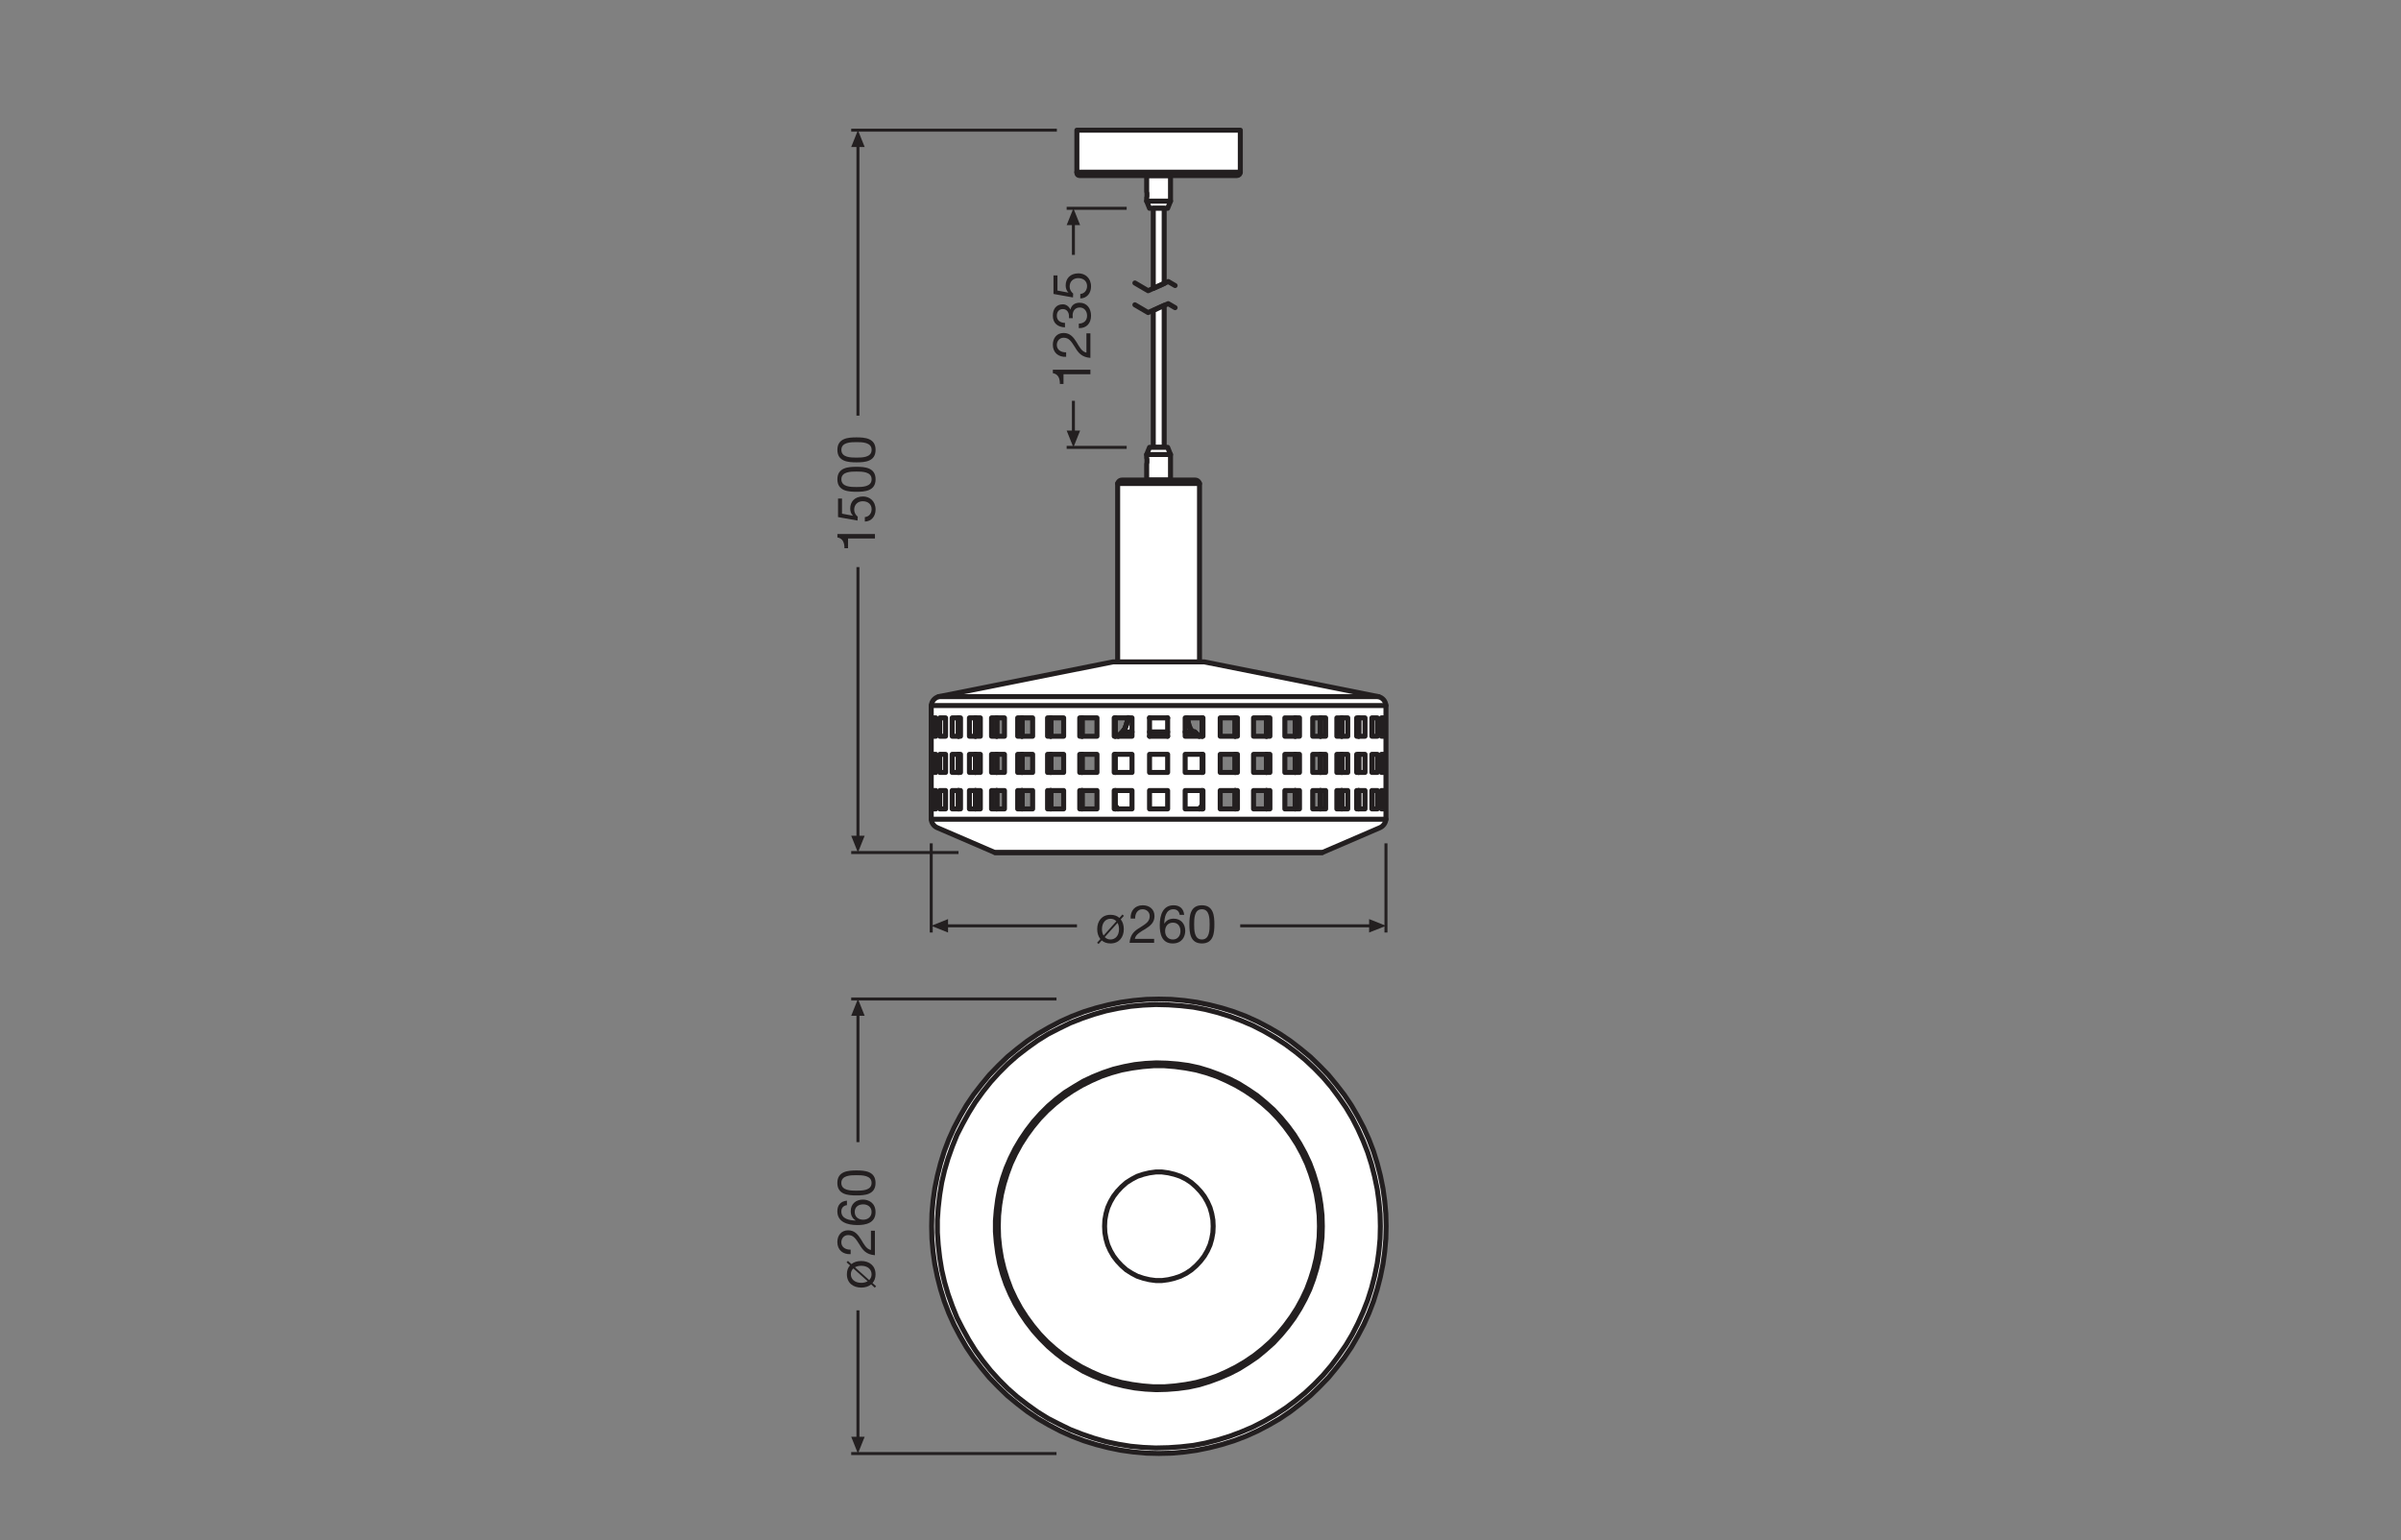 <?xml version="1.0" encoding="UTF-8" standalone="no"?>
<!-- Created with Inkscape (http://www.inkscape.org/) -->

<svg
   version="1.1"
   id="svg2"
   xml:space="preserve"
   width="453.543"
   height="291.024"
   viewBox="0 0 453.543 291.024"
   sodipodi:docname="PG_DAM_WORKFLOW-311445_DECOR_CLAY_WINDOWS_PENDANT_1XE27_mn_k_02.pdf"
   xmlns:inkscape="http://www.inkscape.org/namespaces/inkscape"
   xmlns:sodipodi="http://sodipodi.sourceforge.net/DTD/sodipodi-0.dtd"
   xmlns="http://www.w3.org/2000/svg"
   xmlns:svg="http://www.w3.org/2000/svg"><rect x="0" y="0" width="453.543" height="291.024" fill="#808080" stroke="none"/><defs
     id="defs6"><clipPath
       clipPathUnits="userSpaceOnUse"
       id="clipPath52"><path
         d="M 0,218.268 H 340.157 V 0 H 0 Z"
         id="path50" /></clipPath><clipPath
       clipPathUnits="userSpaceOnUse"
       id="clipPath388"><path
         d="M 0,218.268 H 340.157 V 0 H 0 Z"
         id="path386" /></clipPath></defs><sodipodi:namedview
     id="namedview4"
     pagecolor="#ffffff"
     bordercolor="#666666"
     borderopacity="1.0"
     inkscape:pageshadow="2"
     inkscape:pageopacity="0.0"
     inkscape:pagecheckerboard="0" /><g
     id="g8"
     inkscape:groupmode="layer"
     inkscape:label="PG_DAM_WORKFLOW-311445_DECOR_CLAY_WINDOWS_PENDANT_1XE27_mn_k_02"
     transform="matrix(1.333,0,0,-1.333,0,291.024)"><g
       id="g10"
       transform="translate(196.424,44.496)"><path
         d="m 0,0 -0.041,1.791 -0.163,1.832 -0.244,1.751 -0.366,1.791 -0.448,1.75 -0.529,1.71 -0.652,1.71 -0.732,1.628 -0.855,1.628 -0.896,1.547 -1.017,1.507 -1.1,1.424 -1.139,1.384 -1.262,1.303 -1.303,1.262 -1.384,1.14 -1.425,1.099 -1.506,1.018 -1.547,0.895 -1.628,0.855 -1.629,0.733 -1.71,0.651 -1.709,0.53 -1.751,0.447 -1.791,0.367 -1.75,0.244 -1.832,0.163 -1.792,0.041 -1.791,-0.041 -1.832,-0.163 -1.75,-0.244 -1.791,-0.367 -1.751,-0.447 -1.709,-0.53 -1.71,-0.651 -1.629,-0.733 -1.628,-0.855 -1.547,-0.895 -1.506,-1.018 -1.425,-1.099 -1.384,-1.14 -1.303,-1.262 -1.262,-1.303 -1.139,-1.384 -1.1,-1.424 -1.017,-1.507 -0.896,-1.547 -0.855,-1.628 -0.732,-1.628 -0.652,-1.71 -0.529,-1.71 -0.448,-1.75 L -63.953,5.374 -64.197,3.623 -64.36,1.791 -64.401,0 l 0.041,-1.791 0.163,-1.832 0.244,-1.751 0.366,-1.791 0.448,-1.75 0.529,-1.71 0.652,-1.71 0.732,-1.628 0.855,-1.628 0.896,-1.547 1.017,-1.507 1.1,-1.424 1.139,-1.384 1.262,-1.303 1.303,-1.262 1.384,-1.14 1.425,-1.099 1.506,-1.018 1.547,-0.895 1.628,-0.855 1.629,-0.733 1.71,-0.651 1.709,-0.53 1.751,-0.447 1.791,-0.367 1.75,-0.244 1.832,-0.163 1.791,-0.041 1.792,0.041 1.832,0.163 1.75,0.244 1.791,0.367 1.751,0.447 1.709,0.53 1.71,0.651 1.629,0.733 1.628,0.855 1.547,0.895 1.506,1.018 1.425,1.099 1.384,1.14 1.303,1.262 1.262,1.303 1.139,1.384 1.1,1.424 1.017,1.507 0.896,1.547 0.855,1.628 0.732,1.628 0.652,1.71 0.529,1.71 0.448,1.75 0.366,1.791 0.244,1.751 0.163,1.832 z"
         style="fill:#ffffff;fill-opacity:1;fill-rule:nonzero;stroke:none"
         id="path12" /></g><g
       id="g14"
       transform="translate(196.424,44.496)"><path
         d="m 0,0 -0.041,1.791 -0.163,1.832 -0.244,1.751 -0.366,1.791 -0.448,1.75 -0.529,1.71 -0.652,1.71 -0.732,1.628 -0.855,1.628 -0.896,1.547 -1.017,1.507 -1.1,1.424 -1.139,1.384 -1.262,1.303 -1.303,1.262 -1.384,1.14 -1.425,1.099 -1.506,1.018 -1.547,0.895 -1.628,0.855 -1.629,0.733 -1.71,0.651 -1.709,0.53 -1.751,0.447 -1.791,0.367 -1.75,0.244 -1.832,0.163 -1.792,0.041 -1.791,-0.041 -1.832,-0.163 -1.75,-0.244 -1.791,-0.367 -1.751,-0.447 -1.709,-0.53 -1.71,-0.651 -1.629,-0.733 -1.628,-0.855 -1.547,-0.895 -1.506,-1.018 -1.425,-1.099 -1.384,-1.14 -1.303,-1.262 -1.262,-1.303 -1.139,-1.384 -1.1,-1.424 -1.017,-1.507 -0.896,-1.547 -0.855,-1.628 -0.732,-1.628 -0.652,-1.71 -0.529,-1.71 -0.448,-1.75 L -63.953,5.374 -64.197,3.623 -64.36,1.791 -64.401,0 l 0.041,-1.791 0.163,-1.832 0.244,-1.751 0.366,-1.791 0.448,-1.75 0.529,-1.71 0.652,-1.71 0.732,-1.628 0.855,-1.628 0.896,-1.547 1.017,-1.507 1.1,-1.424 1.139,-1.384 1.262,-1.303 1.303,-1.262 1.384,-1.14 1.425,-1.099 1.506,-1.018 1.547,-0.895 1.628,-0.855 1.629,-0.733 1.71,-0.651 1.709,-0.53 1.751,-0.447 1.791,-0.367 1.75,-0.244 1.832,-0.163 1.791,-0.041 1.792,0.041 1.832,0.163 1.75,0.244 1.791,0.367 1.751,0.447 1.709,0.53 1.71,0.651 1.629,0.733 1.628,0.855 1.547,0.895 1.506,1.018 1.425,1.099 1.384,1.14 1.303,1.262 1.262,1.303 1.139,1.384 1.1,1.424 1.017,1.507 0.896,1.547 0.855,1.628 0.732,1.628 0.652,1.71 0.529,1.71 0.448,1.75 0.366,1.791 0.244,1.751 0.163,1.832 z"
         style="fill:none;stroke:#231f20;stroke-width:0.709;stroke-linecap:round;stroke-linejoin:round;stroke-miterlimit:10;stroke-dasharray:none;stroke-opacity:1"
         id="path16" /></g><g
       id="g18"
       transform="translate(171.917,44.496)"><path
         d="M 0,0 -0.041,0.896 -0.204,1.791 -0.448,2.646 -0.814,3.46 -1.262,4.234 -1.791,4.926 -2.402,5.577 -3.094,6.188 -3.827,6.676 -4.641,7.083 -5.496,7.368 -6.351,7.572 -7.246,7.694 H -8.142 L -9.037,7.572 -9.892,7.368 -10.747,7.083 -11.521,6.676 -12.294,6.188 -12.986,5.577 -13.597,4.926 -14.126,4.234 -14.574,3.46 -14.94,2.646 -15.184,1.791 -15.347,0.896 -15.388,0 l 0.041,-0.896 0.163,-0.895 0.244,-0.855 0.366,-0.814 0.448,-0.774 0.529,-0.692 0.611,-0.651 0.692,-0.611 0.773,-0.488 0.774,-0.407 0.855,-0.285 0.855,-0.204 0.895,-0.122 h 0.896 l 0.895,0.122 0.855,0.204 0.855,0.285 0.814,0.407 0.733,0.488 0.692,0.611 0.611,0.651 0.529,0.692 0.448,0.774 0.366,0.814 0.244,0.855 0.163,0.895 z"
         style="fill:none;stroke:#231f20;stroke-width:0.709;stroke-linecap:round;stroke-linejoin:round;stroke-miterlimit:10;stroke-dasharray:none;stroke-opacity:1"
         id="path20" /></g><g
       id="g22"
       transform="translate(195.609,44.496)"><path
         d="m 0,0 -0.041,1.791 -0.163,1.751 -0.244,1.75 -0.366,1.751 -0.448,1.75 -0.529,1.669 -0.652,1.669 -0.732,1.629 -0.814,1.587 -0.896,1.506 -1.018,1.466 -1.058,1.425 -1.14,1.343 -1.262,1.303 -1.303,1.221 -1.343,1.099 -1.425,1.059 -1.506,0.977 -1.547,0.895 -1.588,0.814 -1.628,0.692 -1.628,0.611 -1.71,0.529 -1.751,0.448 -1.709,0.326 -1.791,0.203 -1.751,0.122 -1.791,0.041 -1.791,-0.081 -1.751,-0.163 -1.75,-0.285 -1.751,-0.367 -1.709,-0.488 -1.67,-0.57 -1.669,-0.651 -1.587,-0.774 -1.588,-0.814 -1.506,-0.936 -1.425,-1.018 -1.425,-1.099 -1.343,-1.181 -1.262,-1.262 -1.181,-1.302 -1.099,-1.384 -1.058,-1.466 -0.936,-1.506 -0.855,-1.547 -0.814,-1.588 -0.652,-1.628 -0.61,-1.71 -0.489,-1.669 -0.407,-1.75 -0.285,-1.751 -0.204,-1.791 -0.122,-1.75 v -1.792 l 0.122,-1.75 0.204,-1.791 0.285,-1.751 0.407,-1.75 0.489,-1.669 0.61,-1.71 0.652,-1.628 0.814,-1.588 0.855,-1.547 0.936,-1.506 1.058,-1.466 1.099,-1.384 1.181,-1.302 1.262,-1.262 1.343,-1.181 1.425,-1.099 1.425,-1.018 1.506,-0.936 1.588,-0.814 1.587,-0.774 1.669,-0.651 1.67,-0.57 1.709,-0.488 1.751,-0.367 1.75,-0.285 1.751,-0.163 1.791,-0.081 1.791,0.041 1.751,0.122 1.791,0.203 1.709,0.326 1.751,0.448 1.71,0.529 1.628,0.611 1.628,0.692 1.588,0.814 1.547,0.895 1.506,0.977 1.425,1.059 1.343,1.099 1.303,1.221 1.262,1.303 1.14,1.343 1.058,1.425 1.018,1.466 0.896,1.506 0.814,1.588 0.732,1.628 0.652,1.669 0.529,1.669 0.448,1.75 0.366,1.751 0.244,1.75 0.163,1.751 z"
         style="fill:none;stroke:#231f20;stroke-width:0.709;stroke-linecap:round;stroke-linejoin:round;stroke-miterlimit:10;stroke-dasharray:none;stroke-opacity:1"
         id="path24" /></g><g
       id="g26"
       transform="translate(187.386,44.496)"><path
         d="m 0,0 -0.041,1.547 -0.163,1.506 -0.244,1.506 -0.366,1.507 -0.448,1.465 -0.529,1.425 -0.652,1.384 -0.732,1.343 -0.814,1.303 -0.896,1.221 -0.977,1.181 -1.058,1.14 -1.14,1.017 -1.181,0.977 -1.262,0.855 -1.302,0.814 -1.344,0.693 -1.425,0.61 -1.424,0.529 -1.466,0.448 -1.506,0.326 -1.506,0.203 -1.547,0.122 -1.507,0.041 -1.546,-0.081 -1.507,-0.163 -1.506,-0.285 -1.506,-0.366 -1.466,-0.489 -1.424,-0.57 -1.385,-0.651 -1.302,-0.774 -1.303,-0.814 -1.221,-0.936 -1.14,-0.977 -1.099,-1.099 -1.018,-1.14 -0.936,-1.221 -0.855,-1.262 -0.773,-1.303 -0.693,-1.384 -0.61,-1.425 -0.489,-1.425 -0.407,-1.465 -0.285,-1.506 -0.203,-1.547 -0.122,-1.507 v -1.546 l 0.122,-1.507 0.203,-1.547 0.285,-1.506 0.407,-1.465 0.489,-1.425 0.61,-1.425 0.693,-1.384 0.773,-1.303 0.855,-1.262 0.936,-1.221 1.018,-1.14 1.099,-1.099 1.14,-0.977 1.221,-0.936 1.303,-0.814 1.302,-0.774 1.385,-0.651 1.424,-0.57 1.466,-0.489 1.506,-0.366 1.506,-0.285 1.507,-0.163 1.546,-0.081 1.507,0.041 1.547,0.122 1.506,0.203 1.506,0.326 1.466,0.448 1.424,0.529 1.425,0.611 1.344,0.692 1.302,0.814 1.262,0.855 1.181,0.977 1.14,1.017 1.058,1.14 0.977,1.181 0.896,1.221 0.814,1.303 0.732,1.343 0.652,1.384 0.529,1.425 0.448,1.465 0.366,1.507 0.244,1.506 0.163,1.506 z"
         style="fill:none;stroke:#231f20;stroke-width:0.709;stroke-linecap:round;stroke-linejoin:round;stroke-miterlimit:10;stroke-dasharray:none;stroke-opacity:1"
         id="path28" /></g><g
       id="g30"
       transform="translate(186.979,44.496)"><path
         d="m 0,0 -0.041,1.506 -0.163,1.547 -0.244,1.466 -0.366,1.506 -0.448,1.425 -0.529,1.424 -0.652,1.385 -0.732,1.343 -0.814,1.262 -0.896,1.221 -0.977,1.181 -1.058,1.099 -1.14,1.018 -1.181,0.936 -1.262,0.855 -1.303,0.773 -1.384,0.692 -1.384,0.611 -1.424,0.488 -1.466,0.407 -1.506,0.285 -1.506,0.204 -1.507,0.122 h -1.547 l -1.506,-0.122 -1.506,-0.204 -1.506,-0.285 -1.466,-0.407 -1.425,-0.488 -1.384,-0.611 -1.384,-0.692 -1.302,-0.773 -1.262,-0.855 -1.181,-0.936 -1.14,-1.018 -1.058,-1.099 -0.977,-1.181 -0.896,-1.221 -0.814,-1.262 L -43.07,10.259 -43.721,8.874 -44.25,7.45 -44.698,6.025 -45.064,4.519 -45.309,3.053 -45.472,1.506 -45.512,0 l 0.04,-1.506 0.163,-1.547 0.245,-1.466 0.366,-1.506 0.448,-1.425 0.529,-1.424 0.651,-1.385 0.733,-1.343 0.814,-1.262 0.896,-1.221 0.977,-1.181 1.058,-1.099 1.14,-1.018 1.181,-0.936 1.262,-0.855 1.302,-0.773 1.384,-0.692 1.384,-0.611 1.425,-0.488 1.466,-0.407 1.506,-0.285 1.506,-0.204 1.506,-0.122 h 1.547 l 1.507,0.122 1.506,0.204 1.506,0.285 1.466,0.407 1.424,0.488 1.384,0.611 1.384,0.692 1.303,0.773 1.262,0.855 1.181,0.936 1.14,1.018 1.058,1.099 0.977,1.181 0.896,1.221 0.814,1.262 0.732,1.343 0.652,1.385 0.529,1.424 0.448,1.425 0.366,1.506 0.244,1.466 0.163,1.547 z"
         style="fill:none;stroke:#231f20;stroke-width:0.709;stroke-linecap:round;stroke-linejoin:round;stroke-miterlimit:10;stroke-dasharray:none;stroke-opacity:1"
         id="path32" /></g><g
       id="g34"
       transform="translate(162.493,193.437)"><path
         d="M 0,0 V -2.28 L 0.041,-2.483 V -2.727 -2.972 L 0,-3.135 v -0.488 l 0.407,-1.018 h 2.565 l 0.407,1.018 V 0 Z"
         style="fill:#ffffff;fill-opacity:1;fill-rule:nonzero;stroke:none"
         id="path36" /></g><g
       id="g38"
       transform="translate(162.493,193.437)"><path
         d="M 0,0 V -2.28 L 0.041,-2.483 V -2.727 -2.972 L 0,-3.135 v -0.488 l 0.407,-1.018 h 2.565 l 0.407,1.018 V 0 Z"
         style="fill:none;stroke:#231f20;stroke-width:0.709;stroke-linecap:round;stroke-linejoin:round;stroke-miterlimit:10;stroke-dasharray:none;stroke-opacity:1"
         id="path40" /></g><g
       id="g42"
       transform="translate(165.872,189.814)"><path
         d="M 0,0 H -0.041 -3.379"
         style="fill:none;stroke:#231f20;stroke-width:0.709;stroke-linecap:round;stroke-linejoin:round;stroke-miterlimit:10;stroke-dasharray:none;stroke-opacity:1"
         id="path44" /></g><g
       id="g46"><g
         id="g48"
         clip-path="url(#clipPath52)"><g
           id="g54"
           transform="translate(175.291,193.437)"><path
             d="m 0,0 h -22.326 c -0.201,0 -0.364,0.163 -0.364,0.364 V 6.432 H 0.473 V 0.473 C 0.473,0.212 0.261,0 0,0"
             style="fill:#ffffff;fill-opacity:1;fill-rule:nonzero;stroke:none"
             id="path56" /></g><g
           id="g58"
           transform="translate(175.291,193.437)"><path
             d="m 0,0 h -22.326 c -0.201,0 -0.364,0.163 -0.364,0.364 V 6.432 H 0.473 V 0.473 C 0.473,0.212 0.261,0 0,0 Z"
             style="fill:none;stroke:#231f20;stroke-width:0.709;stroke-linecap:round;stroke-linejoin:round;stroke-miterlimit:10;stroke-dasharray:none;stroke-opacity:1"
             id="path60" /></g><g
           id="g62"
           transform="translate(152.601,193.915)"><path
             d="M 0,0 H 23.163"
             style="fill:none;stroke:#231f20;stroke-width:0.709;stroke-linecap:round;stroke-linejoin:round;stroke-miterlimit:10;stroke-dasharray:none;stroke-opacity:1"
             id="path64" /></g><g
           id="g66"
           transform="translate(163.429,177.437)"><path
             d="M 0,0 V 11.359 H 1.547 V 0.692 Z"
             style="fill:#ffffff;fill-opacity:1;fill-rule:nonzero;stroke:none"
             id="path68" /></g><g
           id="g70"
           transform="translate(163.429,177.437)"><path
             d="M 0,0 V 11.359 H 1.547 V 0.692 Z"
             style="fill:none;stroke:#231f20;stroke-width:0.709;stroke-linecap:round;stroke-linejoin:round;stroke-miterlimit:10;stroke-dasharray:none;stroke-opacity:1"
             id="path72" /></g><g
           id="g74"
           transform="translate(160.824,178.21)"><path
             d="m 0,0 1.873,-1.099 2.849,1.303 0.977,-0.57"
             style="fill:none;stroke:#231f20;stroke-width:0.709;stroke-linecap:round;stroke-linejoin:round;stroke-miterlimit:10;stroke-dasharray:none;stroke-opacity:1"
             id="path76" /></g><g
           id="g78"
           transform="translate(160.824,175.116)"><path
             d="m 0,0 1.873,-1.099 2.849,1.262 0.977,-0.57"
             style="fill:none;stroke:#231f20;stroke-width:0.709;stroke-linecap:round;stroke-linejoin:round;stroke-miterlimit:10;stroke-dasharray:none;stroke-opacity:1"
             id="path80" /></g><g
           id="g82"
           transform="translate(163.429,174.302)"><path
             d="M 0,0 V -19.392 H 1.547 V 0.733 Z"
             style="fill:#ffffff;fill-opacity:1;fill-rule:nonzero;stroke:none"
             id="path84" /></g><g
           id="g86"
           transform="translate(163.429,174.302)"><path
             d="M 0,0 V -19.392 H 1.547 V 0.733 Z"
             style="fill:none;stroke:#231f20;stroke-width:0.709;stroke-linecap:round;stroke-linejoin:round;stroke-miterlimit:10;stroke-dasharray:none;stroke-opacity:1"
             id="path88" /></g><g
           id="g90"
           transform="translate(162.493,150.27)"><path
             d="M 0,0 V 2.28 L 0.041,2.483 V 2.727 2.972 L 0,3.135 V 3.623 L 0.407,4.641 H 2.972 L 3.379,3.623 V 0 Z"
             style="fill:#ffffff;fill-opacity:1;fill-rule:nonzero;stroke:none"
             id="path92" /></g><g
           id="g94"
           transform="translate(162.493,150.27)"><path
             d="M 0,0 V 2.28 L 0.041,2.483 V 2.727 2.972 L 0,3.135 V 3.623 L 0.407,4.641 H 2.972 L 3.379,3.623 V 0 Z"
             style="fill:none;stroke:#231f20;stroke-width:0.709;stroke-linecap:round;stroke-linejoin:round;stroke-miterlimit:10;stroke-dasharray:none;stroke-opacity:1"
             id="path96" /></g><g
           id="g98"
           transform="translate(165.872,153.893)"><path
             d="M 0,0 H -0.041 -3.379"
             style="fill:none;stroke:#231f20;stroke-width:0.709;stroke-linecap:round;stroke-linejoin:round;stroke-miterlimit:10;stroke-dasharray:none;stroke-opacity:1"
             id="path100" /></g><path
           d="m 135.829,116.563 h 0.285 v -2.605 h -0.285 z m 0,-5.17 h 0.285 v -2.565 h -0.285 z m 0,-5.129 h 0.285 v -2.605 h -0.285 z m 2.402,10.299 h 0.692 v -2.605 h -0.692 z m 0,-5.17 h 0.692 v -2.565 h -0.692 z m 0,-5.129 h 0.692 v -2.605 h -0.692 z m 3.012,10.299 h 1.099 v -2.605 h -1.099 z m 0,-5.17 h 1.099 v -2.565 h -1.099 z m 0,-5.129 h 1.099 v -2.605 h -1.099 z m 3.583,10.299 h 1.506 v -2.605 h -1.506 z m 0,-5.17 h 1.506 v -2.565 h -1.506 z m 0,-5.129 h 1.506 v -2.605 h -1.506 z m 4.07,10.299 h 1.832 v -2.605 h -1.832 z m 0,-5.17 h 1.832 v -2.565 h -1.832 z m 0,-5.129 h 1.832 v -2.605 h -1.832 z m 4.438,10.299 h 2.117 v -2.605 h -2.117 z m 0,-5.17 h 2.117 v -2.565 h -2.117 z m 0,-5.129 h 2.117 v -2.605 h -2.117 z m 4.722,7.694 v 2.605 h 1.822 l -0.275,-1.018 -0.204,-0.529 -0.325,-0.448 -0.611,-0.57 v -0.04 z m 0,-9.852 0.04,-0.081 0.326,-0.367 h -0.366 z m 11.887,9.852 -0.041,0.04 -0.611,0.57 h -0.285 l -0.325,0.448 -0.204,0.529 -0.234,1.018 h 2.107 v -2.605 z m 0.122,-10.178 0.285,0.326 v -0.448 h -0.367 z m 2.849,12.783 h 2.117 v -2.605 h -2.117 z m 0,-5.17 h 2.117 v -2.565 h -2.117 z m 2.117,-7.735 h -2.117 v 2.605 h 2.117 z m 2.606,12.905 h 1.832 v -2.605 h -1.832 z m 0,-5.17 h 1.832 v -2.565 h -1.832 z m 1.832,-7.735 h -1.832 v 2.605 h 1.832 z m 2.605,12.905 h 1.465 v -2.605 h -1.465 z m 0,-5.17 h 1.465 v -2.565 h -1.465 z m 1.465,-7.735 h -1.465 v 2.605 h 1.465 z m 2.484,12.905 h 1.099 v -2.605 h -1.099 z m 0,-5.17 h 1.099 v -2.565 h -1.099 z m 1.099,-7.735 h -1.099 v 2.605 h 1.099 z m 2.32,12.905 h 0.692 v -2.605 h -0.692 z m 0,-5.17 h 0.692 v -2.565 h -0.692 z m 0.692,-7.735 h -0.692 v 2.605 h 0.692 z m 2.117,12.905 h 0.285 v -2.605 h -0.285 z m 0,-5.17 h 0.285 v -2.565 h -0.285 z m 0.285,-7.735 h -0.285 v 2.605 h 0.285 z m 3.864,14.655 c -0.041,0.611 -0.475,1.127 -1.075,1.262 -0.014,0.004 -0.028,0.007 -0.041,0.011 l -24.632,4.915 h -12.939 l -24.601,-4.909 c -0.024,-0.003 -0.048,-0.01 -0.068,-0.017 -0.594,-0.146 -1.025,-0.654 -1.076,-1.262 -0.003,-0.044 -0.006,-0.084 -0.006,-0.125 v -15.893 c 0,-0.034 0,-0.068 0.003,-0.102 0.037,-0.523 0.363,-0.984 0.848,-1.191 l 8.186,-3.531 h 46.367 l 8.165,3.521 c 0.492,0.21 0.821,0.675 0.865,1.201 0.004,0.04 0.007,0.085 0.007,0.125 v 15.904 c 0,0.03 0,0.061 -0.003,0.091"
           style="fill:#ffffff;fill-opacity:1;fill-rule:nonzero;stroke:none"
           id="path102" /><path
           d="m 135.829,116.563 h 0.285 v -2.605 h -0.285 z m 0,-5.17 h 0.285 v -2.565 h -0.285 z m 0,-5.129 h 0.285 v -2.605 h -0.285 z m 2.402,10.299 h 0.692 v -2.605 h -0.692 z m 0,-5.17 h 0.692 v -2.565 h -0.692 z m 0,-5.129 h 0.692 v -2.605 h -0.692 z m 3.012,10.299 h 1.099 v -2.605 h -1.099 z m 0,-5.17 h 1.099 v -2.565 h -1.099 z m 0,-5.129 h 1.099 v -2.605 h -1.099 z m 3.583,10.299 h 1.506 v -2.605 h -1.506 z m 0,-5.17 h 1.506 v -2.565 h -1.506 z m 0,-5.129 h 1.506 v -2.605 h -1.506 z m 4.07,10.299 h 1.832 v -2.605 h -1.832 z m 0,-5.17 h 1.832 v -2.565 h -1.832 z m 0,-5.129 h 1.832 v -2.605 h -1.832 z m 4.438,10.299 h 2.117 v -2.605 h -2.117 z m 0,-5.17 h 2.117 v -2.565 h -2.117 z m 0,-5.129 h 2.117 v -2.605 h -2.117 z m 4.722,7.694 v 2.605 h 1.822 l -0.275,-1.018 -0.204,-0.529 -0.325,-0.448 -0.611,-0.57 v -0.04 z m 0,-9.852 0.04,-0.081 0.326,-0.367 h -0.366 z m 11.887,9.852 -0.041,0.04 -0.611,0.57 h -0.285 l -0.325,0.448 -0.204,0.529 -0.234,1.018 h 2.107 v -2.605 z m 0.122,-10.178 0.285,0.326 v -0.448 h -0.367 z m 2.849,12.783 h 2.117 v -2.605 h -2.117 z m 0,-5.17 h 2.117 v -2.565 h -2.117 z m 2.117,-7.735 h -2.117 v 2.605 h 2.117 z m 2.606,12.905 h 1.832 v -2.605 h -1.832 z m 0,-5.17 h 1.832 v -2.565 h -1.832 z m 1.832,-7.735 h -1.832 v 2.605 h 1.832 z m 2.605,12.905 h 1.465 v -2.605 h -1.465 z m 0,-5.17 h 1.465 v -2.565 h -1.465 z m 1.465,-7.735 h -1.465 v 2.605 h 1.465 z m 2.484,12.905 h 1.099 v -2.605 h -1.099 z m 0,-5.17 h 1.099 v -2.565 h -1.099 z m 1.099,-7.735 h -1.099 v 2.605 h 1.099 z m 2.32,12.905 h 0.692 v -2.605 h -0.692 z m 0,-5.17 h 0.692 v -2.565 h -0.692 z m 0.692,-7.735 h -0.692 v 2.605 h 0.692 z m 2.117,12.905 h 0.285 v -2.605 h -0.285 z m 0,-5.17 h 0.285 v -2.565 h -0.285 z m 0.285,-7.735 h -0.285 v 2.605 h 0.285 z m 3.864,14.655 c -0.041,0.611 -0.475,1.127 -1.075,1.262 -0.014,0.004 -0.028,0.007 -0.041,0.011 l -24.632,4.915 h -12.939 l -24.601,-4.909 c -0.024,-0.003 -0.048,-0.01 -0.068,-0.017 -0.594,-0.146 -1.025,-0.654 -1.076,-1.262 -0.003,-0.044 -0.006,-0.084 -0.006,-0.125 v -15.893 c 0,-0.034 0,-0.068 0.003,-0.102 0.037,-0.523 0.363,-0.984 0.848,-1.191 l 8.186,-3.531 h 46.367 l 8.165,3.521 c 0.492,0.21 0.821,0.675 0.865,1.201 0.004,0.04 0.007,0.085 0.007,0.125 v 15.904 c 0,0.03 0,0.061 -0.003,0.091 z"
           style="fill:none;stroke:#231f20;stroke-width:0.709;stroke-linecap:round;stroke-linejoin:round;stroke-miterlimit:10;stroke-dasharray:none;stroke-opacity:1"
           id="path104" /><g
           id="g106"
           transform="translate(158.463,113.958)"><path
             d="m 0,0 v 0.041 l 0.611,0.57"
             style="fill:none;stroke:#231f20;stroke-width:0.709;stroke-linecap:round;stroke-linejoin:round;stroke-miterlimit:10;stroke-dasharray:none;stroke-opacity:1"
             id="path108" /></g><g
           id="g110"
           transform="translate(158.056,104.106)"><path
             d="M 0,0 0.041,-0.081 0.366,-0.448"
             style="fill:none;stroke:#231f20;stroke-width:0.709;stroke-linecap:round;stroke-linejoin:round;stroke-miterlimit:10;stroke-dasharray:none;stroke-opacity:1"
             id="path112" /></g><g
           id="g114"
           transform="translate(169.983,103.658)"><path
             d="M 0,0 0.081,0.122 0.366,0.448"
             style="fill:none;stroke:#231f20;stroke-width:0.709;stroke-linecap:round;stroke-linejoin:round;stroke-miterlimit:10;stroke-dasharray:none;stroke-opacity:1"
             id="path116" /></g><g
           id="g118"
           transform="translate(169.291,114.568)"><path
             d="m 0,0 0.611,-0.57 0.04,-0.041"
             style="fill:none;stroke:#231f20;stroke-width:0.709;stroke-linecap:round;stroke-linejoin:round;stroke-miterlimit:10;stroke-dasharray:none;stroke-opacity:1"
             id="path120" /></g><g
           id="g122"
           transform="translate(159.073,114.568)"><path
             d="m 0,0 0.326,0.448 0.203,0.529 0.275,1.018 0.01,0.04"
             style="fill:none;stroke:#231f20;stroke-width:0.709;stroke-linecap:round;stroke-linejoin:round;stroke-miterlimit:10;stroke-dasharray:none;stroke-opacity:1"
             id="path124" /></g><path
           d="m 195.752,113.958 h 0.407 v 2.605 h -0.407 z"
           style="fill:none;stroke:#231f20;stroke-width:0.709;stroke-linecap:round;stroke-linejoin:round;stroke-miterlimit:10;stroke-dasharray:none;stroke-opacity:1"
           id="path126" /><path
           d="m 194.409,113.958 h 0.773 v 2.605 h -0.773 z"
           style="fill:none;stroke:#231f20;stroke-width:0.709;stroke-linecap:round;stroke-linejoin:round;stroke-miterlimit:10;stroke-dasharray:none;stroke-opacity:1"
           id="path128" /><path
           d="m 193.432,113.958 h -0.896 v 2.605 h 0.896 z"
           style="fill:none;stroke:#231f20;stroke-width:0.709;stroke-linecap:round;stroke-linejoin:round;stroke-miterlimit:10;stroke-dasharray:none;stroke-opacity:1"
           id="path130" /><path
           d="m 190.989,113.958 h -0.855 v 2.605 h 0.855 z"
           style="fill:none;stroke:#231f20;stroke-width:0.709;stroke-linecap:round;stroke-linejoin:round;stroke-miterlimit:10;stroke-dasharray:none;stroke-opacity:1"
           id="path132" /><path
           d="m 187.854,113.958 h -0.733 v 2.605 h 0.733 z"
           style="fill:none;stroke:#231f20;stroke-width:0.709;stroke-linecap:round;stroke-linejoin:round;stroke-miterlimit:10;stroke-dasharray:none;stroke-opacity:1"
           id="path134" /><path
           d="m 184.15,113.958 h -0.611 v 2.605 h 0.611 z"
           style="fill:none;stroke:#231f20;stroke-width:0.709;stroke-linecap:round;stroke-linejoin:round;stroke-miterlimit:10;stroke-dasharray:none;stroke-opacity:1"
           id="path136" /><path
           d="m 179.957,113.958 h -0.488 v 2.605 h 0.488 z"
           style="fill:none;stroke:#231f20;stroke-width:0.709;stroke-linecap:round;stroke-linejoin:round;stroke-miterlimit:10;stroke-dasharray:none;stroke-opacity:1"
           id="path138" /><path
           d="m 175.357,113.958 h -0.326 v 2.605 h 0.326 z"
           style="fill:none;stroke:#231f20;stroke-width:0.709;stroke-linecap:round;stroke-linejoin:round;stroke-miterlimit:10;stroke-dasharray:none;stroke-opacity:1"
           id="path140" /><g
           id="g142"
           transform="translate(169.902,113.998)"><path
             d="m 0,0 0.041,-0.041 h -1.995 v 2.606 h 0.295 L -1.425,1.547 -1.221,1.018 -0.896,0.57 h 0.285 z"
             style="fill:none;stroke:#231f20;stroke-width:0.709;stroke-linecap:round;stroke-linejoin:round;stroke-miterlimit:10;stroke-dasharray:none;stroke-opacity:1"
             id="path144" /></g><path
           d="m 170.472,113.958 h -0.122 v 2.605 h 0.122 z"
           style="fill:none;stroke:#231f20;stroke-width:0.709;stroke-linecap:round;stroke-linejoin:round;stroke-miterlimit:10;stroke-dasharray:none;stroke-opacity:1"
           id="path146" /><g
           id="g148"
           transform="translate(165.465,116.563)"><path
             d="m 0,0 v -1.995 -0.61 m -2.565,0 V -1.995 0"
             style="fill:none;stroke:#231f20;stroke-width:0.709;stroke-linecap:round;stroke-linejoin:round;stroke-miterlimit:10;stroke-dasharray:none;stroke-opacity:1"
             id="path150" /></g><path
           d="m 157.893,116.563 h 0.163 v -2.605 h -0.163 z"
           style="fill:none;stroke:#231f20;stroke-width:0.709;stroke-linecap:round;stroke-linejoin:round;stroke-miterlimit:10;stroke-dasharray:none;stroke-opacity:1"
           id="path152" /><g
           id="g154"
           transform="translate(160.417,116.563)"><path
             d="m 0,0 v -2.605 h -1.954 v 0.04 l 0.611,0.57 0.325,0.448 0.204,0.529 L -0.539,0 Z"
             style="fill:none;stroke:#231f20;stroke-width:0.709;stroke-linecap:round;stroke-linejoin:round;stroke-miterlimit:10;stroke-dasharray:none;stroke-opacity:1"
             id="path156" /></g><path
           d="m 153.334,113.958 h -0.326 v 2.605 h 0.326 z"
           style="fill:none;stroke:#231f20;stroke-width:0.709;stroke-linecap:round;stroke-linejoin:round;stroke-miterlimit:10;stroke-dasharray:none;stroke-opacity:1"
           id="path158" /><path
           d="m 148.896,113.958 h -0.448 v 2.605 h 0.448 z"
           style="fill:none;stroke:#231f20;stroke-width:0.709;stroke-linecap:round;stroke-linejoin:round;stroke-miterlimit:10;stroke-dasharray:none;stroke-opacity:1"
           id="path160" /><path
           d="m 144.826,113.958 h -0.611 v 2.605 h 0.611 z"
           style="fill:none;stroke:#231f20;stroke-width:0.709;stroke-linecap:round;stroke-linejoin:round;stroke-miterlimit:10;stroke-dasharray:none;stroke-opacity:1"
           id="path162" /><path
           d="m 141.243,113.958 h -0.733 v 2.605 h 0.733 z"
           style="fill:none;stroke:#231f20;stroke-width:0.709;stroke-linecap:round;stroke-linejoin:round;stroke-miterlimit:10;stroke-dasharray:none;stroke-opacity:1"
           id="path164" /><path
           d="m 138.231,113.958 h -0.855 v 2.605 h 0.855 z"
           style="fill:none;stroke:#231f20;stroke-width:0.709;stroke-linecap:round;stroke-linejoin:round;stroke-miterlimit:10;stroke-dasharray:none;stroke-opacity:1"
           id="path166" /><path
           d="m 135.829,113.958 h -0.896 v 2.605 h 0.896 z"
           style="fill:none;stroke:#231f20;stroke-width:0.709;stroke-linecap:round;stroke-linejoin:round;stroke-miterlimit:10;stroke-dasharray:none;stroke-opacity:1"
           id="path168" /><path
           d="m 133.183,113.958 h 0.814 v 2.605 h -0.814 z"
           style="fill:none;stroke:#231f20;stroke-width:0.709;stroke-linecap:round;stroke-linejoin:round;stroke-miterlimit:10;stroke-dasharray:none;stroke-opacity:1"
           id="path170" /><path
           d="m 132.206,113.958 h 0.407 v 2.605 h -0.407 z"
           style="fill:none;stroke:#231f20;stroke-width:0.709;stroke-linecap:round;stroke-linejoin:round;stroke-miterlimit:10;stroke-dasharray:none;stroke-opacity:1"
           id="path172" /><path
           d="m 195.752,108.828 h 0.407 v 2.565 h -0.407 z"
           style="fill:none;stroke:#231f20;stroke-width:0.709;stroke-linecap:round;stroke-linejoin:round;stroke-miterlimit:10;stroke-dasharray:none;stroke-opacity:1"
           id="path174" /><path
           d="m 194.409,108.828 h 0.773 v 2.565 h -0.773 z"
           style="fill:none;stroke:#231f20;stroke-width:0.709;stroke-linecap:round;stroke-linejoin:round;stroke-miterlimit:10;stroke-dasharray:none;stroke-opacity:1"
           id="path176" /><path
           d="m 193.432,108.828 h -0.896 v 2.565 h 0.896 z"
           style="fill:none;stroke:#231f20;stroke-width:0.709;stroke-linecap:round;stroke-linejoin:round;stroke-miterlimit:10;stroke-dasharray:none;stroke-opacity:1"
           id="path178" /><path
           d="m 190.989,108.828 h -0.855 v 2.565 h 0.855 z"
           style="fill:none;stroke:#231f20;stroke-width:0.709;stroke-linecap:round;stroke-linejoin:round;stroke-miterlimit:10;stroke-dasharray:none;stroke-opacity:1"
           id="path180" /><path
           d="m 187.854,108.828 h -0.733 v 2.565 h 0.733 z"
           style="fill:none;stroke:#231f20;stroke-width:0.709;stroke-linecap:round;stroke-linejoin:round;stroke-miterlimit:10;stroke-dasharray:none;stroke-opacity:1"
           id="path182" /><path
           d="m 184.15,108.828 h -0.611 v 2.565 h 0.611 z"
           style="fill:none;stroke:#231f20;stroke-width:0.709;stroke-linecap:round;stroke-linejoin:round;stroke-miterlimit:10;stroke-dasharray:none;stroke-opacity:1"
           id="path184" /><path
           d="m 179.957,108.828 h -0.488 v 2.565 h 0.488 z"
           style="fill:none;stroke:#231f20;stroke-width:0.709;stroke-linecap:round;stroke-linejoin:round;stroke-miterlimit:10;stroke-dasharray:none;stroke-opacity:1"
           id="path186" /><path
           d="m 175.357,108.828 h -0.326 v 2.565 h 0.326 z"
           style="fill:none;stroke:#231f20;stroke-width:0.709;stroke-linecap:round;stroke-linejoin:round;stroke-miterlimit:10;stroke-dasharray:none;stroke-opacity:1"
           id="path188" /><path
           d="m 167.948,108.828 h 2.524 v 2.565 h -2.524 z"
           style="fill:none;stroke:#231f20;stroke-width:0.709;stroke-linecap:round;stroke-linejoin:round;stroke-miterlimit:10;stroke-dasharray:none;stroke-opacity:1"
           id="path190" /><path
           d="m 162.9,108.828 h 2.565 v 2.565 H 162.9 Z"
           style="fill:none;stroke:#231f20;stroke-width:0.709;stroke-linecap:round;stroke-linejoin:round;stroke-miterlimit:10;stroke-dasharray:none;stroke-opacity:1"
           id="path192" /><path
           d="m 157.893,108.828 h 2.524 v 2.565 h -2.524 z"
           style="fill:none;stroke:#231f20;stroke-width:0.709;stroke-linecap:round;stroke-linejoin:round;stroke-miterlimit:10;stroke-dasharray:none;stroke-opacity:1"
           id="path194" /><path
           d="m 153.334,108.828 h -0.326 v 2.565 h 0.326 z"
           style="fill:none;stroke:#231f20;stroke-width:0.709;stroke-linecap:round;stroke-linejoin:round;stroke-miterlimit:10;stroke-dasharray:none;stroke-opacity:1"
           id="path196" /><path
           d="m 148.896,108.828 h -0.448 v 2.565 h 0.448 z"
           style="fill:none;stroke:#231f20;stroke-width:0.709;stroke-linecap:round;stroke-linejoin:round;stroke-miterlimit:10;stroke-dasharray:none;stroke-opacity:1"
           id="path198" /><path
           d="m 144.826,108.828 h -0.611 v 2.565 h 0.611 z"
           style="fill:none;stroke:#231f20;stroke-width:0.709;stroke-linecap:round;stroke-linejoin:round;stroke-miterlimit:10;stroke-dasharray:none;stroke-opacity:1"
           id="path200" /><path
           d="m 141.243,108.828 h -0.733 v 2.565 h 0.733 z"
           style="fill:none;stroke:#231f20;stroke-width:0.709;stroke-linecap:round;stroke-linejoin:round;stroke-miterlimit:10;stroke-dasharray:none;stroke-opacity:1"
           id="path202" /><path
           d="m 138.231,108.828 h -0.855 v 2.565 h 0.855 z"
           style="fill:none;stroke:#231f20;stroke-width:0.709;stroke-linecap:round;stroke-linejoin:round;stroke-miterlimit:10;stroke-dasharray:none;stroke-opacity:1"
           id="path204" /><path
           d="m 135.829,108.828 h -0.896 v 2.565 h 0.896 z"
           style="fill:none;stroke:#231f20;stroke-width:0.709;stroke-linecap:round;stroke-linejoin:round;stroke-miterlimit:10;stroke-dasharray:none;stroke-opacity:1"
           id="path206" /><path
           d="m 133.183,108.828 h 0.814 v 2.565 h -0.814 z"
           style="fill:none;stroke:#231f20;stroke-width:0.709;stroke-linecap:round;stroke-linejoin:round;stroke-miterlimit:10;stroke-dasharray:none;stroke-opacity:1"
           id="path208" /><path
           d="m 132.206,108.828 h 0.407 v 2.565 h -0.407 z"
           style="fill:none;stroke:#231f20;stroke-width:0.709;stroke-linecap:round;stroke-linejoin:round;stroke-miterlimit:10;stroke-dasharray:none;stroke-opacity:1"
           id="path210" /><path
           d="m 195.752,103.658 h 0.407 v 2.605 h -0.407 z"
           style="fill:none;stroke:#231f20;stroke-width:0.709;stroke-linecap:round;stroke-linejoin:round;stroke-miterlimit:10;stroke-dasharray:none;stroke-opacity:1"
           id="path212" /><path
           d="m 194.409,103.658 h 0.773 v 2.605 h -0.773 z"
           style="fill:none;stroke:#231f20;stroke-width:0.709;stroke-linecap:round;stroke-linejoin:round;stroke-miterlimit:10;stroke-dasharray:none;stroke-opacity:1"
           id="path214" /><path
           d="m 193.432,103.658 h -0.896 v 2.605 h 0.896 z"
           style="fill:none;stroke:#231f20;stroke-width:0.709;stroke-linecap:round;stroke-linejoin:round;stroke-miterlimit:10;stroke-dasharray:none;stroke-opacity:1"
           id="path216" /><path
           d="m 190.989,103.658 h -0.855 v 2.605 h 0.855 z"
           style="fill:none;stroke:#231f20;stroke-width:0.709;stroke-linecap:round;stroke-linejoin:round;stroke-miterlimit:10;stroke-dasharray:none;stroke-opacity:1"
           id="path218" /><path
           d="m 187.854,103.658 h -0.733 v 2.605 h 0.733 z"
           style="fill:none;stroke:#231f20;stroke-width:0.709;stroke-linecap:round;stroke-linejoin:round;stroke-miterlimit:10;stroke-dasharray:none;stroke-opacity:1"
           id="path220" /><path
           d="m 184.15,103.658 h -0.611 v 2.605 h 0.611 z"
           style="fill:none;stroke:#231f20;stroke-width:0.709;stroke-linecap:round;stroke-linejoin:round;stroke-miterlimit:10;stroke-dasharray:none;stroke-opacity:1"
           id="path222" /><path
           d="m 179.957,103.658 h -0.488 v 2.605 h 0.488 z"
           style="fill:none;stroke:#231f20;stroke-width:0.709;stroke-linecap:round;stroke-linejoin:round;stroke-miterlimit:10;stroke-dasharray:none;stroke-opacity:1"
           id="path224" /><path
           d="m 175.357,103.658 h -0.326 v 2.605 h 0.326 z"
           style="fill:none;stroke:#231f20;stroke-width:0.709;stroke-linecap:round;stroke-linejoin:round;stroke-miterlimit:10;stroke-dasharray:none;stroke-opacity:1"
           id="path226" /><g
           id="g228"
           transform="translate(170.472,106.264)"><path
             d="m 0,0 v -2.605 h -0.122 v 0.447 L -0.407,-2.483 -0.489,-2.605 H -2.524 V 0 Z"
             style="fill:none;stroke:#231f20;stroke-width:0.709;stroke-linecap:round;stroke-linejoin:round;stroke-miterlimit:10;stroke-dasharray:none;stroke-opacity:1"
             id="path230" /></g><path
           d="m 162.9,103.658 h 2.565 v 2.605 H 162.9 Z"
           style="fill:none;stroke:#231f20;stroke-width:0.709;stroke-linecap:round;stroke-linejoin:round;stroke-miterlimit:10;stroke-dasharray:none;stroke-opacity:1"
           id="path232" /><g
           id="g234"
           transform="translate(160.417,106.264)"><path
             d="m 0,0 v -2.605 h -1.995 l -0.325,0.366 -0.041,0.081 V -2.605 H -2.524 V 0 Z"
             style="fill:none;stroke:#231f20;stroke-width:0.709;stroke-linecap:round;stroke-linejoin:round;stroke-miterlimit:10;stroke-dasharray:none;stroke-opacity:1"
             id="path236" /></g><path
           d="m 153.334,103.658 h -0.326 v 2.605 h 0.326 z"
           style="fill:none;stroke:#231f20;stroke-width:0.709;stroke-linecap:round;stroke-linejoin:round;stroke-miterlimit:10;stroke-dasharray:none;stroke-opacity:1"
           id="path238" /><path
           d="m 148.896,103.658 h -0.448 v 2.605 h 0.448 z"
           style="fill:none;stroke:#231f20;stroke-width:0.709;stroke-linecap:round;stroke-linejoin:round;stroke-miterlimit:10;stroke-dasharray:none;stroke-opacity:1"
           id="path240" /><path
           d="m 144.826,103.658 h -0.611 v 2.605 h 0.611 z"
           style="fill:none;stroke:#231f20;stroke-width:0.709;stroke-linecap:round;stroke-linejoin:round;stroke-miterlimit:10;stroke-dasharray:none;stroke-opacity:1"
           id="path242" /><path
           d="m 141.243,103.658 h -0.733 v 2.605 h 0.733 z"
           style="fill:none;stroke:#231f20;stroke-width:0.709;stroke-linecap:round;stroke-linejoin:round;stroke-miterlimit:10;stroke-dasharray:none;stroke-opacity:1"
           id="path244" /><path
           d="m 138.231,103.658 h -0.855 v 2.605 h 0.855 z"
           style="fill:none;stroke:#231f20;stroke-width:0.709;stroke-linecap:round;stroke-linejoin:round;stroke-miterlimit:10;stroke-dasharray:none;stroke-opacity:1"
           id="path246" /><path
           d="m 135.829,103.658 h -0.896 v 2.605 h 0.896 z"
           style="fill:none;stroke:#231f20;stroke-width:0.709;stroke-linecap:round;stroke-linejoin:round;stroke-miterlimit:10;stroke-dasharray:none;stroke-opacity:1"
           id="path248" /><path
           d="m 133.183,103.658 h 0.814 v 2.605 h -0.814 z"
           style="fill:none;stroke:#231f20;stroke-width:0.709;stroke-linecap:round;stroke-linejoin:round;stroke-miterlimit:10;stroke-dasharray:none;stroke-opacity:1"
           id="path250" /><path
           d="m 132.206,103.658 h 0.407 v 2.605 h -0.407 z"
           style="fill:none;stroke:#231f20;stroke-width:0.709;stroke-linecap:round;stroke-linejoin:round;stroke-miterlimit:10;stroke-dasharray:none;stroke-opacity:1"
           id="path252" /><g
           id="g254"
           transform="translate(165.465,113.958)"><path
             d="M 0,0 H -2.565 M 0,2.605 H -2.565 M -7.409,0 v 2.605 m 0,-7.734 v 2.564 m 0,-5.129 v -2.157 -0.448 m 12.294,0 v 0.448 2.157 m 0,2.565 v 2.564 m 0,2.565 v 2.605 m 17.016,-19.092 h -46.367 m -5.17,6.188 v 2.605 m 2.402,-2.605 v 2.605 m 3.012,-2.605 v 2.605 m 3.583,-2.605 v 2.605 m 4.071,-2.605 v 2.605 m 4.437,-2.605 v 2.605 m 21.698,-2.605 v 2.605 m 4.437,-2.605 v 2.605 m 4.071,-2.605 v 2.605 m 3.582,-2.605 v 2.605 m 3.012,-2.605 v 2.605 m 2.402,-2.605 v 2.605 m -56.707,2.565 v 2.564 m 2.402,-2.564 v 2.564 m 3.012,-2.564 v 2.564 m 3.583,-2.564 v 2.564 m 4.071,-2.564 v 2.564 m 4.437,-2.564 v 2.564 M 9.567,-5.129 v 2.564 m 4.437,-2.564 v 2.564 m 4.071,-2.564 v 2.564 m 3.582,-2.564 v 2.564 m 3.012,-2.564 v 2.564 m 2.402,-2.564 v 2.564 M -29.636,0 V 2.605 M -27.234,0 V 2.605 M -24.222,0 V 2.605 M -20.639,0 V 2.605 M -16.568,0 V 2.605 M -12.131,0 V 2.605 M 9.567,0 V 2.605 M 14.004,0 V 2.605 M 18.075,0 V 2.605 M 21.657,0 V 2.605 M 24.669,0 V 2.605 M 27.071,0 v 2.605"
             style="fill:none;stroke:#231f20;stroke-width:0.709;stroke-linecap:round;stroke-linejoin:round;stroke-miterlimit:10;stroke-dasharray:none;stroke-opacity:1"
             id="path256" /></g><g
           id="g258"
           transform="translate(133.02,119.575)"><path
             d="m 0,0 h 0.024 62.281 0.02 M -1.058,-1.262 h 0.006 64.432 0.003 M -1.058,-17.383 h 0.003 64.432 0.006"
             style="fill:none;stroke:#231f20;stroke-width:0.709;stroke-linecap:round;stroke-linejoin:round;stroke-miterlimit:10;stroke-dasharray:none;stroke-opacity:1"
             id="path260" /></g><g
           id="g262"
           transform="translate(167.948,114.568)"><path
             d="m 0,0 h 0.326 0.285 0.244 0.203 0.245 0.04"
             style="fill:none;stroke:#231f20;stroke-width:0.709;stroke-linecap:round;stroke-linejoin:round;stroke-miterlimit:10;stroke-dasharray:none;stroke-opacity:1"
             id="path264" /></g><g
           id="g266"
           transform="translate(165.465,114.568)"><path
             d="M 0,0 H -2.565"
             style="fill:none;stroke:#231f20;stroke-width:0.709;stroke-linecap:round;stroke-linejoin:round;stroke-miterlimit:10;stroke-dasharray:none;stroke-opacity:1"
             id="path268" /></g><g
           id="g270"
           transform="translate(160.417,114.568)"><path
             d="M 0,0 H -0.326 -0.57 -1.018 -1.181 -1.262 -1.343"
             style="fill:none;stroke:#231f20;stroke-width:0.709;stroke-linecap:round;stroke-linejoin:round;stroke-miterlimit:10;stroke-dasharray:none;stroke-opacity:1"
             id="path272" /></g><g
           id="g274"
           transform="translate(169.983,124.501)"><path
             d="m 0,0 h -11.602 v 25.154 c 0,0.339 0.275,0.615 0.615,0.615 H -0.615 C -0.275,25.769 0,25.493 0,25.154 Z"
             style="fill:#ffffff;fill-opacity:1;fill-rule:nonzero;stroke:none"
             id="path276" /></g><g
           id="g278"
           transform="translate(169.983,124.501)"><path
             d="m 0,0 h -11.602 v 25.154 c 0,0.339 0.275,0.615 0.615,0.615 H -0.615 C -0.275,25.769 0,25.493 0,25.154 Z"
             style="fill:none;stroke:#231f20;stroke-width:0.709;stroke-linecap:round;stroke-linejoin:round;stroke-miterlimit:10;stroke-dasharray:none;stroke-opacity:1"
             id="path280" /></g><g
           id="g282"
           transform="translate(158.381,149.781)"><path
             d="M 0,0 H 11.602"
             style="fill:none;stroke:#231f20;stroke-width:0.709;stroke-linecap:round;stroke-linejoin:round;stroke-miterlimit:10;stroke-dasharray:none;stroke-opacity:1"
             id="path284" /></g><g
           id="g286"
           transform="translate(196.403,98.771)"><path
             d="M 0,0 V -12.639"
             style="fill:none;stroke:#231f20;stroke-width:0.425;stroke-linecap:butt;stroke-linejoin:round;stroke-miterlimit:10;stroke-dasharray:none;stroke-opacity:1"
             id="path288" /></g><g
           id="g290"
           transform="translate(131.962,98.771)"><path
             d="M 0,0 V -12.639"
             style="fill:none;stroke:#231f20;stroke-width:0.425;stroke-linecap:butt;stroke-linejoin:round;stroke-miterlimit:10;stroke-dasharray:none;stroke-opacity:1"
             id="path292" /></g><g
           id="g294"
           transform="translate(149.766,199.869)"><path
             d="M 0,0 H -29.143"
             style="fill:none;stroke:#231f20;stroke-width:0.425;stroke-linecap:butt;stroke-linejoin:round;stroke-miterlimit:3.864;stroke-dasharray:none;stroke-opacity:1"
             id="path296" /></g><g
           id="g298"
           transform="translate(159.658,188.796)"><path
             d="M 0,0 H -8.504"
             style="fill:none;stroke:#231f20;stroke-width:0.425;stroke-linecap:butt;stroke-linejoin:round;stroke-miterlimit:3.864;stroke-dasharray:none;stroke-opacity:1"
             id="path300" /></g><g
           id="g302"
           transform="translate(159.658,154.904)"><path
             d="M 0,0 H -8.504"
             style="fill:none;stroke:#231f20;stroke-width:0.425;stroke-linecap:butt;stroke-linejoin:round;stroke-miterlimit:3.864;stroke-dasharray:none;stroke-opacity:1"
             id="path304" /></g><g
           id="g306"
           transform="translate(149.715,12.276)"><path
             d="M 0,0 H -29.092"
             style="fill:none;stroke:#231f20;stroke-width:0.425;stroke-linecap:butt;stroke-linejoin:round;stroke-miterlimit:10;stroke-dasharray:none;stroke-opacity:1"
             id="path308" /></g><g
           id="g310"
           transform="translate(149.715,76.717)"><path
             d="M 0,0 H -29.092"
             style="fill:none;stroke:#231f20;stroke-width:0.425;stroke-linecap:butt;stroke-linejoin:round;stroke-miterlimit:10;stroke-dasharray:none;stroke-opacity:1"
             id="path312" /></g><g
           id="g314"
           transform="translate(135.829,97.471)"><path
             d="M 0,0 H -15.206"
             style="fill:none;stroke:#231f20;stroke-width:0.425;stroke-linecap:butt;stroke-linejoin:round;stroke-miterlimit:3.864;stroke-dasharray:none;stroke-opacity:1"
             id="path316" /></g><g
           id="g318"
           transform="translate(194.017,86.132)"><path
             d="M 0,0 2.386,0.953 0,1.908 Z"
             style="fill:#231f20;fill-opacity:1;fill-rule:nonzero;stroke:none"
             id="path320" /></g><g
           id="g322"
           transform="translate(194.737,87.085)"><path
             d="M 0,0 H -18.988"
             style="fill:none;stroke:#231f20;stroke-width:0.425;stroke-linecap:butt;stroke-linejoin:round;stroke-miterlimit:3.864;stroke-dasharray:none;stroke-opacity:1"
             id="path324" /></g><g
           id="g326"
           transform="translate(134.348,86.132)"><path
             d="M 0,0 -2.386,0.953 0,1.908 Z"
             style="fill:#231f20;fill-opacity:1;fill-rule:nonzero;stroke:none"
             id="path328" /></g><g
           id="g330"
           transform="translate(133.628,87.085)"><path
             d="M 0,0 H 18.988"
             style="fill:none;stroke:#231f20;stroke-width:0.425;stroke-linecap:butt;stroke-linejoin:round;stroke-miterlimit:3.864;stroke-dasharray:none;stroke-opacity:1"
             id="path332" /></g><g
           id="g334"
           transform="translate(122.531,197.483)"><path
             d="M 0,0 -0.953,2.386 -1.908,0 Z"
             style="fill:#231f20;fill-opacity:1;fill-rule:nonzero;stroke:none"
             id="path336" /></g><g
           id="g338"
           transform="translate(121.578,198.202)"><path
             d="M 0,0 V -38.797"
             style="fill:none;stroke:#231f20;stroke-width:0.425;stroke-linecap:butt;stroke-linejoin:round;stroke-miterlimit:3.864;stroke-dasharray:none;stroke-opacity:1"
             id="path340" /></g><g
           id="g342"
           transform="translate(122.531,99.857)"><path
             d="M 0,0 -0.953,-2.386 -1.908,0 Z"
             style="fill:#231f20;fill-opacity:1;fill-rule:nonzero;stroke:none"
             id="path344" /></g><g
           id="g346"
           transform="translate(121.578,99.137)"><path
             d="M 0,0 V 38.797"
             style="fill:none;stroke:#231f20;stroke-width:0.425;stroke-linecap:butt;stroke-linejoin:round;stroke-miterlimit:3.864;stroke-dasharray:none;stroke-opacity:1"
             id="path348" /></g><g
           id="g350"
           transform="translate(122.531,14.662)"><path
             d="M 0,0 -0.953,-2.386 -1.908,0 Z"
             style="fill:#231f20;fill-opacity:1;fill-rule:nonzero;stroke:none"
             id="path352" /></g><g
           id="g354"
           transform="translate(121.578,13.942)"><path
             d="M 0,0 V 18.631"
             style="fill:none;stroke:#231f20;stroke-width:0.425;stroke-linecap:butt;stroke-linejoin:round;stroke-miterlimit:3.864;stroke-dasharray:none;stroke-opacity:1"
             id="path356" /></g><g
           id="g358"
           transform="translate(122.531,74.331)"><path
             d="M 0,0 -0.953,2.386 -1.908,0 Z"
             style="fill:#231f20;fill-opacity:1;fill-rule:nonzero;stroke:none"
             id="path360" /></g><g
           id="g362"
           transform="translate(121.578,75.051)"><path
             d="M 0,0 V -18.631"
             style="fill:none;stroke:#231f20;stroke-width:0.425;stroke-linecap:butt;stroke-linejoin:round;stroke-miterlimit:3.864;stroke-dasharray:none;stroke-opacity:1"
             id="path364" /></g><g
           id="g366"
           transform="translate(153.063,186.41)"><path
             d="M 0,0 -0.953,2.386 -1.908,0 Z"
             style="fill:#231f20;fill-opacity:1;fill-rule:nonzero;stroke:none"
             id="path368" /></g><g
           id="g370"
           transform="translate(152.11,187.129)"><path
             d="M 0,0 V -4.938"
             style="fill:none;stroke:#231f20;stroke-width:0.425;stroke-linecap:butt;stroke-linejoin:round;stroke-miterlimit:3.864;stroke-dasharray:none;stroke-opacity:1"
             id="path372" /></g><g
           id="g374"
           transform="translate(153.063,157.29)"><path
             d="M 0,0 -0.953,-2.386 -1.908,0 Z"
             style="fill:#231f20;fill-opacity:1;fill-rule:nonzero;stroke:none"
             id="path376" /></g><g
           id="g378"
           transform="translate(152.11,156.571)"><path
             d="M 0,0 V 4.938"
             style="fill:none;stroke:#231f20;stroke-width:0.425;stroke-linecap:butt;stroke-linejoin:round;stroke-miterlimit:3.864;stroke-dasharray:none;stroke-opacity:1"
             id="path380" /></g></g></g><g
       id="g382"><g
         id="g384"
         clip-path="url(#clipPath388)"><g
           id="g390"
           transform="translate(123.988,142.628)"><path
             d="M 0,0 V -0.639 H -3.813 V -2.02 h -0.511 c 0,0.728 -0.188,1.389 -0.998,1.532 V 0 Z"
             style="fill:#231f20;fill-opacity:1;fill-rule:nonzero;stroke:none"
             id="path392" /></g><g
           id="g394"
           transform="translate(119.318,147.654)"><path
             d="m 0,0 v -2.147 l 1.532,-0.286 0.015,0.016 c -0.263,0.232 -0.383,0.631 -0.383,0.99 0,0.947 0.601,1.72 1.824,1.72 0.902,0 1.772,-0.623 1.772,-1.862 0,-0.923 -0.563,-1.674 -1.524,-1.697 v 0.638 c 0.548,0.038 0.961,0.481 0.961,1.119 0,0.609 -0.421,1.126 -1.261,1.126 -0.699,0 -1.208,-0.48 -1.208,-1.201 0,-0.413 0.202,-0.743 0.502,-0.991 L 2.2,-3.123 -0.562,-2.628 V 0 Z"
             style="fill:#231f20;fill-opacity:1;fill-rule:nonzero;stroke:none"
             id="path396" /></g><g
           id="g398"
           transform="translate(123.516,150.382)"><path
             d="m 0,0 c 0,1.089 -1.352,1.097 -2.147,1.097 -0.789,0 -2.14,-0.008 -2.14,-1.097 0,-1.089 1.351,-1.096 2.14,-1.096 C -1.352,-1.096 0,-1.089 0,0 m -4.85,0 c 0,1.667 1.538,1.771 2.71,1.771 1.171,0 2.702,-0.104 2.702,-1.771 0,-1.667 -1.531,-1.771 -2.702,-1.771 -1.172,0 -2.71,0.104 -2.71,1.771"
             style="fill:#231f20;fill-opacity:1;fill-rule:nonzero;stroke:none"
             id="path400" /></g><g
           id="g402"
           transform="translate(123.516,154.552)"><path
             d="m 0,0 c 0,1.089 -1.352,1.097 -2.147,1.097 -0.789,0 -2.14,-0.008 -2.14,-1.097 0,-1.089 1.351,-1.096 2.14,-1.096 C -1.352,-1.096 0,-1.089 0,0 m -4.85,0 c 0,1.667 1.538,1.771 2.71,1.771 1.171,0 2.702,-0.104 2.702,-1.771 0,-1.667 -1.531,-1.771 -2.702,-1.771 -1.172,0 -2.71,0.104 -2.71,1.771"
             style="fill:#231f20;fill-opacity:1;fill-rule:nonzero;stroke:none"
             id="path404" /></g><g
           id="g406"
           transform="translate(154.52,165.915)"><path
             d="M 0,0 V -0.639 H -3.813 V -2.02 h -0.511 c 0,0.728 -0.188,1.389 -0.998,1.532 V 0 Z"
             style="fill:#231f20;fill-opacity:1;fill-rule:nonzero;stroke:none"
             id="path408" /></g><g
           id="g410"
           transform="translate(151.081,167.743)"><path
             d="m 0,0 c -1.081,-0.06 -1.884,0.586 -1.884,1.712 0,0.924 0.54,1.667 1.531,1.667 0.939,0 1.404,-0.631 1.825,-1.292 C 1.869,1.427 2.223,0.714 2.875,0.594 V 3.326 H 3.438 V -0.15 C 2.185,-0.053 1.712,0.594 1.262,1.344 0.698,2.245 0.383,2.703 -0.36,2.703 -0.938,2.703 -1.321,2.237 -1.321,1.675 -1.321,0.932 -0.638,0.616 0,0.639 Z"
             style="fill:#231f20;fill-opacity:1;fill-rule:nonzero;stroke:none"
             id="path412" /></g><g
           id="g414"
           transform="translate(151.48,173.219)"><path
             d="m 0,0 c 0.007,0.053 0.007,0.098 0.007,0.143 v 0.134 c 0,0.541 -0.3,1.014 -0.871,1.014 -0.563,0 -0.856,-0.405 -0.856,-0.945 0,-0.692 0.533,-1.007 1.157,-1.007 v -0.638 c -1.014,0.037 -1.719,0.578 -1.719,1.645 0,0.923 0.442,1.621 1.426,1.621 0.472,0 0.871,-0.323 1.058,-0.736 H 0.218 C 0.36,1.884 0.87,2.192 1.509,2.192 2.567,2.192 3.13,1.358 3.13,0.36 3.13,-0.721 2.499,-1.434 1.396,-1.411 v 0.638 c 0.691,0.022 1.171,0.405 1.171,1.133 0,0.623 -0.39,1.157 -1.029,1.157 C 0.87,1.517 0.518,1.014 0.518,0.383 0.518,0.248 0.525,0.12 0.54,0 Z"
             style="fill:#231f20;fill-opacity:1;fill-rule:nonzero;stroke:none"
             id="path416" /></g><g
           id="g418"
           transform="translate(149.85,179.281)"><path
             d="m 0,0 v -2.147 l 1.532,-0.286 0.015,0.016 c -0.263,0.232 -0.383,0.631 -0.383,0.99 0,0.947 0.601,1.72 1.824,1.72 0.901,0 1.772,-0.623 1.772,-1.862 0,-0.923 -0.563,-1.674 -1.524,-1.697 v 0.638 c 0.548,0.038 0.961,0.481 0.961,1.119 0,0.609 -0.421,1.126 -1.261,1.126 -0.699,0 -1.209,-0.48 -1.209,-1.201 0,-0.413 0.203,-0.743 0.503,-0.991 L 2.2,-3.123 -0.562,-2.628 V 0 Z"
             style="fill:#231f20;fill-opacity:1;fill-rule:nonzero;stroke:none"
             id="path420" /></g><g
           id="g422"
           transform="translate(156.548,85.486)"><path
             d="m 0,0 c 0.226,-0.225 0.496,-0.338 0.818,-0.338 0.668,0 1.209,0.525 1.209,1.464 0,0.368 -0.083,0.661 -0.21,0.894 z M 1.652,2.245 C 1.435,2.478 1.156,2.598 0.818,2.598 0.15,2.598 -0.39,2.064 -0.39,1.126 c 0,-0.36 0.082,-0.66 0.225,-0.908 z M 2.268,2.516 C 2.561,2.162 2.703,1.675 2.703,1.126 2.703,-0.007 2.05,-0.9 0.818,-0.9 c -0.517,0 -0.93,0.157 -1.238,0.427 l -0.45,-0.503 -0.211,0.18 0.466,0.519 c -0.301,0.368 -0.45,0.855 -0.45,1.403 0,1.142 0.653,2.035 1.883,2.035 0.534,0 0.939,-0.15 1.262,-0.443 L 2.516,3.206 2.718,3.011 Z"
             style="fill:#231f20;fill-opacity:1;fill-rule:nonzero;stroke:none"
             id="path424" /></g><g
           id="g426"
           transform="translate(160.222,88.114)"><path
             d="m 0,0 c -0.06,1.081 0.586,1.884 1.712,1.884 0.924,0 1.667,-0.54 1.667,-1.531 0,-0.939 -0.631,-1.404 -1.292,-1.825 C 1.427,-1.869 0.714,-2.223 0.594,-2.875 H 3.326 V -3.438 H -0.15 c 0.097,1.253 0.744,1.726 1.494,2.176 0.901,0.564 1.359,0.879 1.359,1.622 0,0.578 -0.466,0.961 -1.028,0.961 C 0.932,1.321 0.616,0.638 0.639,0 Z"
             style="fill:#231f20;fill-opacity:1;fill-rule:nonzero;stroke:none"
             id="path428" /></g><g
           id="g430"
           transform="translate(165.106,86.334)"><path
             d="m 0,0 c 0,-0.661 0.405,-1.187 1.104,-1.187 0.69,0 1.073,0.548 1.073,1.179 0,0.661 -0.346,1.209 -1.073,1.209 C 0.39,1.201 0,0.668 0,0 M 2.064,2.305 C 2.004,2.785 1.682,3.101 1.171,3.101 0.09,3.101 -0.098,1.899 -0.12,1.081 l 0.015,-0.015 c 0.299,0.488 0.751,0.698 1.329,0.698 1.02,0 1.629,-0.743 1.629,-1.727 0,-0.78 -0.436,-1.786 -1.78,-1.786 -1.584,0 -1.832,1.448 -1.832,2.56 0,1.463 0.444,2.852 1.96,2.852 0.878,0 1.419,-0.487 1.501,-1.358 z"
             style="fill:#231f20;fill-opacity:1;fill-rule:nonzero;stroke:none"
             id="path432" /></g><g
           id="g434"
           transform="translate(170.318,85.148)"><path
             d="m 0,0 c 1.089,0 1.097,1.352 1.097,2.147 0,0.789 -0.008,2.14 -1.097,2.14 -1.089,0 -1.096,-1.351 -1.096,-2.14 C -1.096,1.352 -1.089,0 0,0 m 0,4.85 c 1.667,0 1.771,-1.538 1.771,-2.71 0,-1.171 -0.104,-2.702 -1.771,-2.702 -1.667,0 -1.771,1.531 -1.771,2.702 0,1.172 0.104,2.71 1.771,2.71"
             style="fill:#231f20;fill-opacity:1;fill-rule:nonzero;stroke:none"
             id="path436" /></g><g
           id="g438"
           transform="translate(123.172,36.868)"><path
             d="m 0,0 c 0.225,0.226 0.338,0.496 0.338,0.818 0,0.668 -0.525,1.209 -1.464,1.209 -0.368,0 -0.661,-0.083 -0.894,-0.21 z M -2.245,1.652 C -2.478,1.435 -2.598,1.156 -2.598,0.818 c 0,-0.668 0.534,-1.208 1.472,-1.208 0.36,0 0.66,0.082 0.908,0.225 z m -0.271,0.616 c 0.354,0.293 0.841,0.435 1.39,0.435 C 0.007,2.703 0.9,2.05 0.9,0.818 0.9,0.301 0.743,-0.112 0.473,-0.42 l 0.503,-0.45 -0.18,-0.211 -0.519,0.466 c -0.367,-0.301 -0.855,-0.45 -1.403,-0.45 -1.142,0 -2.035,0.653 -2.035,1.883 0,0.534 0.15,0.939 0.443,1.262 l -0.488,0.436 0.195,0.202 z"
             style="fill:#231f20;fill-opacity:1;fill-rule:nonzero;stroke:none"
             id="path440" /></g><g
           id="g442"
           transform="translate(120.544,40.542)"><path
             d="m 0,0 c -1.081,-0.06 -1.884,0.586 -1.884,1.712 0,0.924 0.54,1.667 1.531,1.667 0.939,0 1.404,-0.631 1.825,-1.292 C 1.869,1.427 2.223,0.714 2.875,0.594 V 3.326 H 3.438 V -0.15 C 2.185,-0.053 1.712,0.594 1.262,1.344 0.698,2.245 0.383,2.703 -0.36,2.703 -0.938,2.703 -1.321,2.237 -1.321,1.675 -1.321,0.932 -0.638,0.616 0,0.639 Z"
             style="fill:#231f20;fill-opacity:1;fill-rule:nonzero;stroke:none"
             id="path444" /></g><g
           id="g446"
           transform="translate(122.323,45.426)"><path
             d="m 0,0 c 0.661,0 1.187,0.405 1.187,1.104 0,0.69 -0.549,1.073 -1.179,1.073 -0.661,0 -1.209,-0.346 -1.209,-1.073 C -1.201,0.39 -0.668,0 0,0 m -2.305,2.064 c -0.48,-0.06 -0.796,-0.382 -0.796,-0.893 0,-1.081 1.202,-1.269 2.02,-1.291 l 0.015,0.015 c -0.488,0.299 -0.699,0.751 -0.699,1.329 0,1.02 0.744,1.629 1.728,1.629 0.78,0 1.786,-0.436 1.786,-1.78 0,-1.584 -1.448,-1.832 -2.56,-1.832 -1.463,0 -2.852,0.444 -2.852,1.96 0,0.878 0.487,1.419 1.358,1.501 z"
             style="fill:#231f20;fill-opacity:1;fill-rule:nonzero;stroke:none"
             id="path448" /></g><g
           id="g450"
           transform="translate(123.51,50.639)"><path
             d="m 0,0 c 0,1.089 -1.352,1.097 -2.147,1.097 -0.789,0 -2.14,-0.008 -2.14,-1.097 0,-1.089 1.351,-1.096 2.14,-1.096 C -1.352,-1.096 0,-1.089 0,0 m -4.85,0 c 0,1.667 1.539,1.771 2.71,1.771 1.171,0 2.702,-0.104 2.702,-1.771 0,-1.667 -1.531,-1.771 -2.702,-1.771 -1.171,0 -2.71,0.104 -2.71,1.771"
             style="fill:#231f20;fill-opacity:1;fill-rule:nonzero;stroke:none"
             id="path452" /></g></g></g></g></svg>

